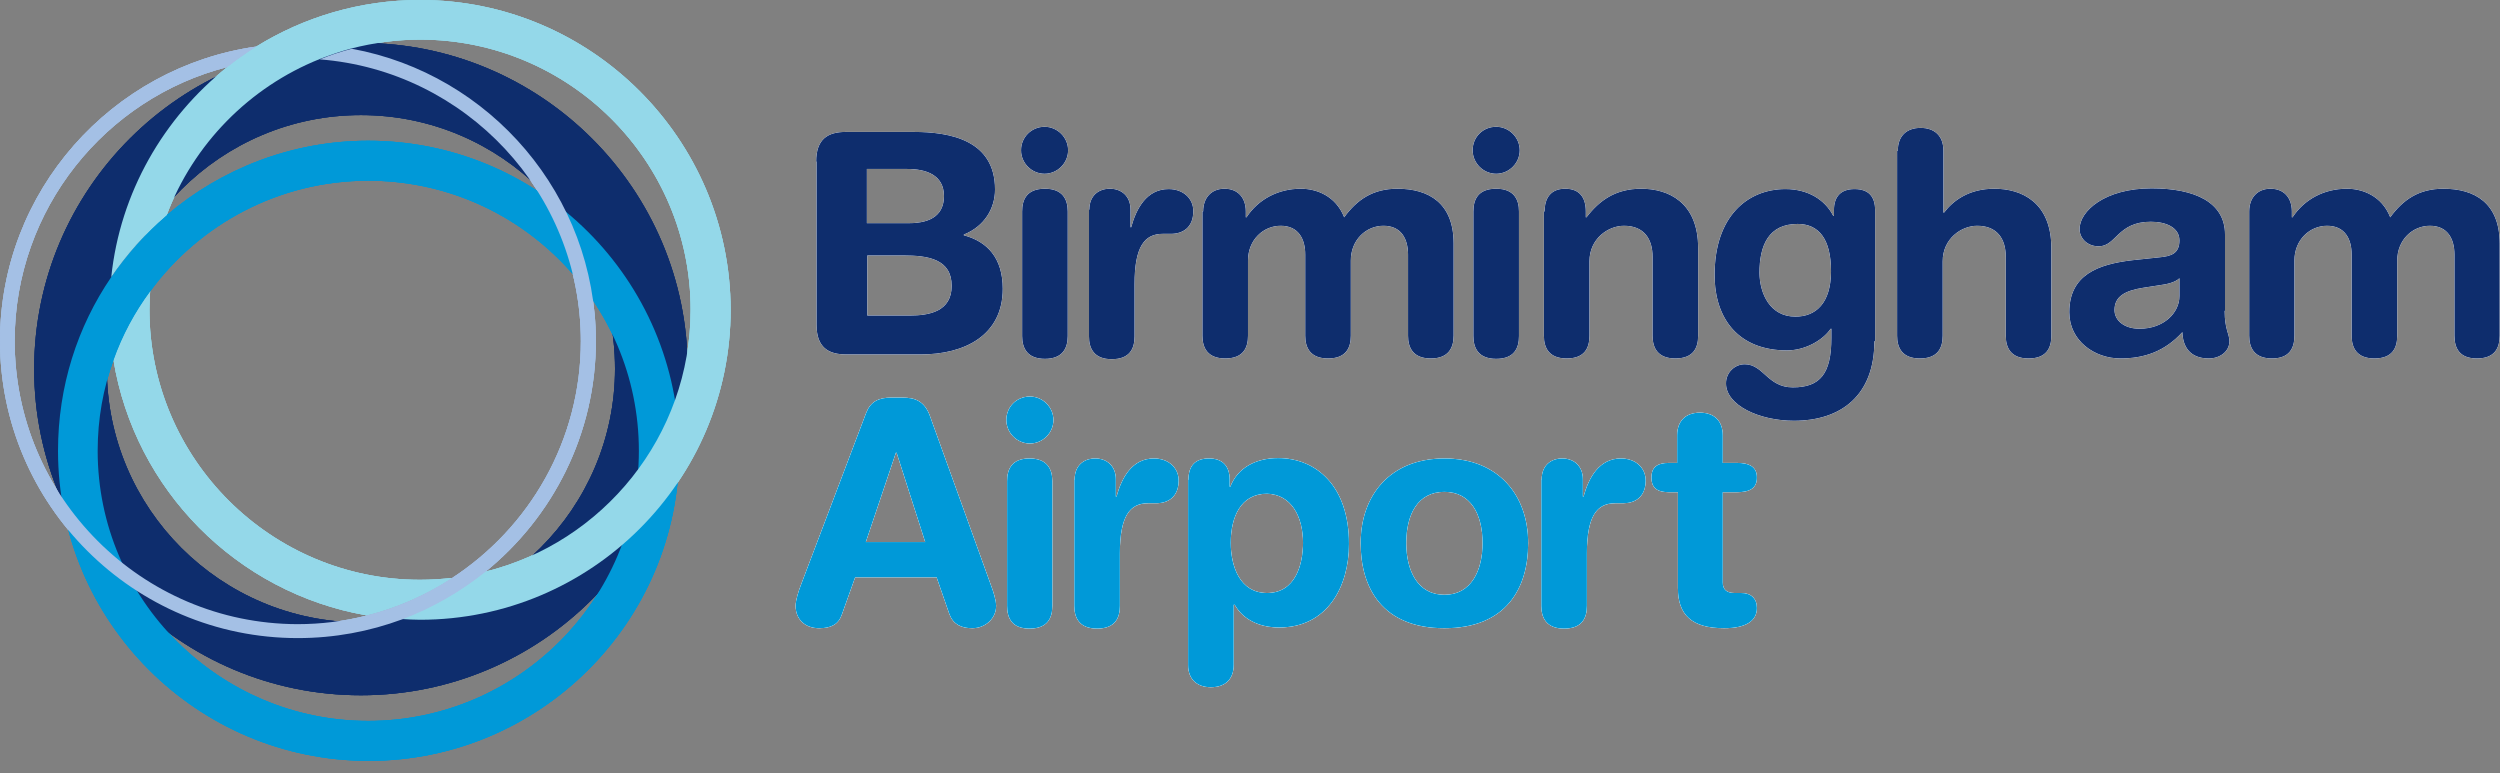 <svg width="181" height="56" viewBox="0 0 181 56" fill="none" xmlns="http://www.w3.org/2000/svg">
<rect x="0" y="0" width="181" height="56" fill="#808080" stroke="none"/>
<g clip-path="url(#clip0_804_4479)">
<path d="M59.093 11.702C59.093 10.057 59.943 9.553 61.246 9.553H66.137C68.822 9.553 72.038 10.163 72.038 13.719C72.038 15.072 71.294 16.372 69.779 16.983V17.036C71.48 17.487 72.597 18.681 72.597 20.91C72.597 24.28 69.832 25.66 66.669 25.66H61.273C59.97 25.66 59.119 25.155 59.119 23.51V11.702H59.093ZM62.761 16.16H65.792C67.519 16.16 68.344 15.47 68.344 14.196C68.344 12.657 67.041 12.233 65.685 12.233H62.761V16.16ZM62.761 22.847H65.845C67.28 22.847 68.902 22.555 68.902 20.697C68.902 18.76 67.2 18.495 65.419 18.495H62.788V22.847H62.761ZM75.627 9.181C76.557 9.181 77.328 9.951 77.328 10.879C77.328 11.808 76.557 12.578 75.627 12.578C74.697 12.578 73.926 11.808 73.926 10.879C73.926 9.924 74.697 9.181 75.627 9.181ZM74.005 15.311C74.005 14.435 74.351 13.666 75.654 13.666C76.93 13.666 77.302 14.435 77.302 15.311V24.333C77.302 25.208 76.93 25.978 75.654 25.978C74.378 25.978 74.005 25.208 74.005 24.333V15.311ZM78.87 15.178C78.87 14.196 79.508 13.666 80.359 13.666C81.183 13.666 81.847 14.196 81.847 15.178V16.452H81.9C82.273 15.098 83.017 13.692 84.612 13.692C85.649 13.692 86.393 14.355 86.393 15.284C86.393 16.505 85.596 16.929 84.771 16.929H84.187C82.858 16.929 82.14 17.858 82.14 20.565V24.359C82.14 25.235 81.794 26.004 80.492 26.004C79.216 26.004 78.844 25.235 78.844 24.359V15.178H78.87ZM87.111 15.311C87.111 14.329 87.695 13.666 88.653 13.666C89.609 13.666 90.194 14.302 90.194 15.311V15.735H90.247C91.098 14.435 92.534 13.666 94.182 13.666C95.298 13.666 96.707 14.17 97.318 15.735C98.249 14.462 99.392 13.666 101.173 13.666C103.432 13.666 105.24 14.7 105.24 17.619V24.306C105.24 25.182 104.868 25.951 103.592 25.951C102.316 25.951 101.944 25.182 101.944 24.306V18.442C101.944 17.274 101.439 16.346 100.163 16.346C98.913 16.346 97.797 17.354 97.797 18.866V24.306C97.797 25.182 97.451 25.951 96.149 25.951C94.873 25.951 94.501 25.182 94.501 24.306V18.442C94.501 17.274 93.996 16.346 92.72 16.346C91.47 16.346 90.354 17.354 90.354 18.866V24.306C90.354 25.182 90.008 25.951 88.706 25.951C87.43 25.951 87.058 25.182 87.058 24.306V15.311H87.111ZM108.323 9.181C109.254 9.181 110.025 9.951 110.025 10.879C110.025 11.808 109.254 12.578 108.323 12.578C107.393 12.578 106.622 11.808 106.622 10.879C106.622 9.924 107.367 9.181 108.323 9.181ZM106.675 15.311C106.675 14.435 107.021 13.666 108.323 13.666C109.599 13.666 109.972 14.435 109.972 15.311V24.333C109.972 25.208 109.626 25.978 108.323 25.978C107.048 25.978 106.675 25.208 106.675 24.333V15.311ZM111.832 15.311C111.832 14.329 112.284 13.666 113.321 13.666C114.358 13.666 114.81 14.302 114.81 15.311V15.735H114.863C115.793 14.515 116.963 13.666 118.824 13.666C120.791 13.666 122.944 14.647 122.944 17.964V24.306C122.944 25.182 122.598 25.951 121.296 25.951C120.02 25.951 119.648 25.182 119.648 24.306V18.601C119.648 17.274 119.01 16.346 117.574 16.346C116.431 16.346 115.075 17.274 115.075 18.92V24.306C115.075 25.182 114.73 25.951 113.427 25.951C112.151 25.951 111.779 25.182 111.779 24.306V15.311H111.832ZM135.703 24.704C135.703 28.631 133.284 30.462 129.882 30.462C127.383 30.462 124.964 29.348 124.964 27.756C124.964 26.96 125.602 26.376 126.32 26.376C127.676 26.376 127.968 28.048 129.802 28.048C131.796 28.048 132.593 27.039 132.593 24.465V23.802H132.54C131.955 24.651 130.679 25.368 129.377 25.368C125.921 25.368 124.14 23.139 124.14 19.901C124.14 15.682 126.506 13.692 129.27 13.692C130.865 13.692 132.115 14.435 132.726 15.629H132.779V15.231C132.779 14.223 133.284 13.692 134.268 13.692C135.278 13.692 135.757 14.223 135.757 15.231V24.704H135.703ZM129.988 22.926C131.45 22.926 132.567 21.971 132.567 19.636C132.567 17.274 131.663 16.213 130.148 16.213C128.048 16.213 127.383 17.752 127.383 19.769C127.41 21.281 128.154 22.926 129.988 22.926ZM137.405 10.906C137.405 9.845 138.043 9.261 139.053 9.261C140.036 9.261 140.701 9.818 140.701 10.906V15.39H140.754C141.392 14.541 142.535 13.666 144.396 13.666C146.363 13.666 148.516 14.647 148.516 17.964V24.306C148.516 25.182 148.171 25.951 146.868 25.951C145.592 25.951 145.22 25.182 145.22 24.306V18.601C145.22 17.274 144.582 16.346 143.147 16.346C142.003 16.346 140.648 17.274 140.648 18.92V24.306C140.648 25.182 140.302 25.951 139 25.951C137.724 25.951 137.352 25.182 137.352 24.306V10.906H137.405ZM161.063 22.502C161.063 23.855 161.409 24.174 161.409 24.704C161.409 25.447 160.718 25.951 159.92 25.951C158.511 25.951 158.033 25.049 158.006 24.041C156.73 25.447 155.242 25.951 153.514 25.951C151.653 25.951 149.819 24.678 149.819 22.608C149.819 19.901 151.892 19.132 154.391 18.84L156.385 18.628C157.182 18.548 157.793 18.362 157.793 17.407C157.793 16.478 156.836 16.054 155.72 16.054C153.301 16.054 153.221 17.832 151.945 17.832C151.121 17.832 150.563 17.248 150.563 16.584C150.563 15.284 152.397 13.639 155.773 13.639C158.91 13.639 161.09 14.647 161.09 16.983V22.502H161.063ZM157.793 20.14C157.448 20.485 156.757 20.591 156.385 20.644L155.188 20.83C153.833 21.042 153.088 21.467 153.088 22.449C153.088 23.192 153.78 23.802 154.896 23.802C156.677 23.802 157.793 22.634 157.793 21.44V20.14ZM162.844 15.311C162.844 14.329 163.429 13.666 164.386 13.666C165.343 13.666 165.928 14.302 165.928 15.311V15.735H165.981C166.831 14.435 168.267 13.666 169.915 13.666C171.032 13.666 172.44 14.17 173.052 15.735C173.982 14.462 175.125 13.666 176.906 13.666C179.166 13.666 180.973 14.7 180.973 17.619V24.306C180.973 25.182 180.628 25.951 179.325 25.951C178.049 25.951 177.704 25.182 177.704 24.306V18.442C177.704 17.274 177.199 16.346 175.923 16.346C174.673 16.346 173.557 17.354 173.557 18.866V24.306C173.557 25.182 173.211 25.951 171.909 25.951C170.633 25.951 170.261 25.182 170.261 24.306V18.442C170.261 17.274 169.756 16.346 168.48 16.346C167.23 16.346 166.114 17.354 166.114 18.866V24.306C166.114 25.182 165.768 25.951 164.492 25.951C163.216 25.951 162.844 25.182 162.844 24.306V15.311Z" fill="white"/>
<path d="M62.708 29.905C63.027 29.082 63.612 28.791 64.489 28.791H65.367C66.191 28.791 66.935 29.003 67.334 30.144L71.773 42.456C71.906 42.801 72.118 43.465 72.118 43.862C72.118 44.765 71.348 45.481 70.391 45.481C69.593 45.481 69.008 45.189 68.743 44.473L67.812 41.793H61.911L60.954 44.473C60.715 45.189 60.183 45.481 59.306 45.481C58.296 45.481 57.605 44.844 57.605 43.862C57.605 43.465 57.817 42.801 57.95 42.456L62.708 29.905ZM64.915 32.771H64.862L62.682 39.245H66.988L64.915 32.771ZM74.564 28.711C75.495 28.711 76.265 29.48 76.265 30.409C76.265 31.338 75.495 32.107 74.564 32.107C73.634 32.107 72.863 31.338 72.863 30.409C72.863 29.454 73.607 28.711 74.564 28.711ZM72.916 34.841C72.916 33.965 73.262 33.195 74.537 33.195C75.814 33.195 76.186 33.965 76.186 34.841V43.862C76.186 44.738 75.84 45.508 74.537 45.508C73.262 45.508 72.916 44.738 72.916 43.862V34.841ZM77.807 34.708C77.807 33.726 78.445 33.195 79.296 33.195C80.12 33.195 80.784 33.726 80.784 34.708V35.955H80.838C81.21 34.602 81.954 33.195 83.549 33.195C84.586 33.195 85.33 33.859 85.33 34.788C85.33 36.008 84.532 36.433 83.709 36.433H83.124C81.794 36.433 81.077 37.361 81.077 40.068V43.862C81.077 44.738 80.731 45.508 79.429 45.508C78.153 45.508 77.781 44.738 77.781 43.862V34.708H77.807ZM86.048 34.734C86.048 33.726 86.526 33.195 87.536 33.195C88.493 33.195 89.025 33.726 89.025 34.734V35.239H89.078C89.61 33.859 90.939 33.169 92.534 33.169C95.272 33.169 97.664 35.159 97.664 39.378C97.664 42.509 96.069 45.428 92.614 45.428C91.125 45.428 89.982 44.818 89.397 43.783H89.317V48.135C89.317 49.196 88.679 49.753 87.669 49.753C86.686 49.753 86.021 49.196 86.021 48.135V34.734H86.048ZM91.736 35.743C89.822 35.743 89.105 37.441 89.105 39.298C89.105 40.97 89.743 42.934 91.736 42.934C93.81 42.934 94.341 40.837 94.341 39.298C94.341 37.388 93.491 35.796 91.736 35.743ZM104.576 33.195C108.51 33.195 110.637 35.875 110.637 39.325C110.637 42.589 109.042 45.481 104.576 45.481C100.11 45.481 98.515 42.589 98.515 39.325C98.515 35.875 100.642 33.195 104.576 33.195ZM104.576 43.066C106.516 43.066 107.34 41.315 107.34 39.325C107.34 37.202 106.463 35.61 104.576 35.61C102.662 35.61 101.811 37.202 101.811 39.325C101.811 41.315 102.635 43.066 104.576 43.066ZM111.62 34.708C111.62 33.726 112.258 33.195 113.109 33.195C113.933 33.195 114.597 33.726 114.597 34.708V35.955H114.65C115.023 34.602 115.767 33.195 117.362 33.195C118.399 33.195 119.143 33.859 119.143 34.788C119.143 36.008 118.345 36.433 117.521 36.433H116.937C115.607 36.433 114.89 37.361 114.89 40.068V43.862C114.89 44.738 114.544 45.508 113.242 45.508C111.966 45.508 111.593 44.738 111.593 43.862V34.708H111.62ZM121.429 35.637H120.871C119.94 35.637 119.568 35.292 119.568 34.575C119.568 33.859 119.94 33.514 120.871 33.514H121.429V31.524C121.429 30.462 122.067 29.878 123.077 29.878C124.061 29.878 124.725 30.436 124.725 31.524V33.514H125.709C126.666 33.514 127.197 33.806 127.197 34.575C127.197 35.345 126.692 35.637 125.709 35.637H124.725V42.164C124.725 42.668 124.991 42.934 125.576 42.934H126.054C126.772 42.934 127.197 43.332 127.197 44.022C127.197 44.95 126.4 45.481 124.832 45.481C122.466 45.481 121.482 44.499 121.482 42.562V35.637H121.429Z" fill="white"/>
<path d="M26.131 50.337C13.079 50.337 2.473 39.75 2.473 26.721C2.473 13.692 13.079 3.105 26.131 3.105C39.183 3.105 49.789 13.692 49.789 26.721C49.789 39.723 39.183 50.337 26.131 50.337ZM26.131 8.332C15.976 8.332 7.736 16.585 7.736 26.695C7.736 36.831 16.003 45.057 26.131 45.057C36.259 45.057 44.526 36.804 44.526 26.695C44.526 16.585 36.285 8.332 26.131 8.332Z" fill="#0E2D6D"/>
<path d="M26.529 44.552C28.762 43.995 30.835 43.066 32.723 41.846C31.952 41.925 31.181 41.978 30.41 41.978C19.618 41.978 10.819 33.222 10.819 22.422C10.819 21.971 10.845 21.52 10.872 21.069C9.756 22.581 8.852 24.253 8.214 26.058C9.756 35.477 17.146 42.907 26.529 44.552Z" fill="#94D8E9"/>
<path d="M26.662 10.19C21.107 10.19 16.003 12.233 12.069 15.577C10.527 16.877 9.171 18.389 8.055 20.061C5.609 23.643 4.2 27.968 4.2 32.639C4.2 45.004 14.275 55.087 26.689 55.087C39.076 55.087 49.178 45.031 49.178 32.639C49.151 20.247 39.05 10.19 26.662 10.19ZM26.662 52.195C15.87 52.195 7.071 43.412 7.071 32.639C7.071 30.33 7.47 28.128 8.214 26.084C8.852 24.28 9.756 22.608 10.872 21.096C14.434 16.24 20.203 13.082 26.662 13.082C37.455 13.082 46.254 21.839 46.254 32.639C46.254 43.412 37.455 52.195 26.662 52.195Z" fill="#0099D8"/>
<path d="M30.41 0C26.051 0 21.984 1.247 18.555 3.37C17.837 3.821 17.119 4.325 16.455 4.856C11.856 8.518 8.693 13.931 8.055 20.061C9.198 18.389 10.553 16.876 12.069 15.576C14.009 10.428 18.05 6.315 23.154 4.272C23.898 3.98 24.669 3.715 25.466 3.503C27.035 3.105 28.709 2.866 30.41 2.866C41.203 2.866 50.002 11.622 50.002 22.422C50.002 31.577 43.649 39.298 35.116 41.395C33.335 42.828 31.314 43.995 29.108 44.818C29.533 44.844 29.959 44.871 30.41 44.871C42.798 44.871 52.899 34.814 52.899 22.422C52.873 10.057 42.798 0 30.41 0Z" fill="#94D8E9"/>
<path d="M25.466 3.529C24.669 3.741 23.924 3.98 23.153 4.299C33.707 5.121 42.053 13.957 42.053 24.704C42.053 31.895 38.332 38.211 32.696 41.872C30.809 43.093 28.736 44.022 26.503 44.579C24.908 44.977 23.26 45.189 21.532 45.189C10.261 45.163 1.063 35.982 1.063 24.678C1.063 15.152 7.629 7.111 16.454 4.856C17.119 4.325 17.837 3.821 18.555 3.37C8.081 4.856 0 13.851 0 24.678C0 36.539 9.676 46.198 21.558 46.198C24.217 46.198 26.742 45.72 29.108 44.844C31.288 44.022 33.308 42.854 35.115 41.421C40.007 37.468 43.143 31.444 43.143 24.678C43.117 14.143 35.488 5.36 25.466 3.529Z" fill="#A4C0E5"/>
<g clip-path="url(#clip1_804_4479)">
<path d="M59.093 11.702C59.093 10.057 59.943 9.553 61.246 9.553H66.137C68.822 9.553 72.038 10.163 72.038 13.719C72.038 15.072 71.294 16.372 69.779 16.983V17.036C71.48 17.487 72.597 18.681 72.597 20.91C72.597 24.28 69.832 25.66 66.669 25.66H61.273C59.97 25.66 59.119 25.155 59.119 23.51V11.702H59.093ZM62.761 16.16H65.792C67.519 16.16 68.344 15.47 68.344 14.196C68.344 12.657 67.041 12.233 65.685 12.233H62.761V16.16ZM62.761 22.847H65.845C67.28 22.847 68.902 22.555 68.902 20.697C68.902 18.76 67.2 18.495 65.419 18.495H62.788V22.847H62.761ZM75.627 9.181C76.557 9.181 77.328 9.951 77.328 10.879C77.328 11.808 76.557 12.578 75.627 12.578C74.697 12.578 73.926 11.808 73.926 10.879C73.926 9.924 74.697 9.181 75.627 9.181ZM74.005 15.311C74.005 14.435 74.351 13.666 75.654 13.666C76.93 13.666 77.302 14.435 77.302 15.311V24.333C77.302 25.208 76.93 25.978 75.654 25.978C74.378 25.978 74.005 25.208 74.005 24.333V15.311ZM78.87 15.178C78.87 14.196 79.508 13.666 80.359 13.666C81.183 13.666 81.847 14.196 81.847 15.178V16.452H81.9C82.273 15.098 83.017 13.692 84.612 13.692C85.649 13.692 86.393 14.355 86.393 15.284C86.393 16.505 85.596 16.929 84.771 16.929H84.187C82.858 16.929 82.14 17.858 82.14 20.565V24.359C82.14 25.235 81.794 26.004 80.492 26.004C79.216 26.004 78.844 25.235 78.844 24.359V15.178H78.87ZM87.111 15.311C87.111 14.329 87.695 13.666 88.653 13.666C89.609 13.666 90.194 14.302 90.194 15.311V15.735H90.247C91.098 14.435 92.534 13.666 94.182 13.666C95.298 13.666 96.707 14.17 97.318 15.735C98.249 14.462 99.392 13.666 101.173 13.666C103.432 13.666 105.24 14.7 105.24 17.619V24.306C105.24 25.182 104.868 25.951 103.592 25.951C102.316 25.951 101.944 25.182 101.944 24.306V18.442C101.944 17.274 101.439 16.346 100.163 16.346C98.913 16.346 97.797 17.354 97.797 18.866V24.306C97.797 25.182 97.451 25.951 96.149 25.951C94.873 25.951 94.501 25.182 94.501 24.306V18.442C94.501 17.274 93.996 16.346 92.72 16.346C91.47 16.346 90.354 17.354 90.354 18.866V24.306C90.354 25.182 90.008 25.951 88.706 25.951C87.43 25.951 87.058 25.182 87.058 24.306V15.311H87.111ZM108.323 9.181C109.254 9.181 110.025 9.951 110.025 10.879C110.025 11.808 109.254 12.578 108.323 12.578C107.393 12.578 106.622 11.808 106.622 10.879C106.622 9.924 107.367 9.181 108.323 9.181ZM106.675 15.311C106.675 14.435 107.021 13.666 108.323 13.666C109.599 13.666 109.972 14.435 109.972 15.311V24.333C109.972 25.208 109.626 25.978 108.323 25.978C107.048 25.978 106.675 25.208 106.675 24.333V15.311ZM111.832 15.311C111.832 14.329 112.284 13.666 113.321 13.666C114.358 13.666 114.81 14.302 114.81 15.311V15.735H114.863C115.793 14.515 116.963 13.666 118.824 13.666C120.791 13.666 122.944 14.647 122.944 17.964V24.306C122.944 25.182 122.598 25.951 121.296 25.951C120.02 25.951 119.648 25.182 119.648 24.306V18.601C119.648 17.274 119.01 16.346 117.574 16.346C116.431 16.346 115.075 17.274 115.075 18.92V24.306C115.075 25.182 114.73 25.951 113.427 25.951C112.151 25.951 111.779 25.182 111.779 24.306V15.311H111.832ZM135.703 24.704C135.703 28.631 133.284 30.462 129.882 30.462C127.383 30.462 124.964 29.348 124.964 27.756C124.964 26.96 125.602 26.376 126.32 26.376C127.676 26.376 127.968 28.048 129.802 28.048C131.796 28.048 132.593 27.039 132.593 24.465V23.802H132.54C131.955 24.651 130.679 25.368 129.377 25.368C125.921 25.368 124.14 23.139 124.14 19.901C124.14 15.682 126.506 13.692 129.27 13.692C130.865 13.692 132.115 14.435 132.726 15.629H132.779V15.231C132.779 14.223 133.284 13.692 134.268 13.692C135.278 13.692 135.757 14.223 135.757 15.231V24.704H135.703ZM129.988 22.926C131.45 22.926 132.567 21.971 132.567 19.636C132.567 17.274 131.663 16.213 130.148 16.213C128.048 16.213 127.383 17.752 127.383 19.769C127.41 21.281 128.154 22.926 129.988 22.926ZM137.405 10.906C137.405 9.845 138.043 9.261 139.053 9.261C140.036 9.261 140.701 9.818 140.701 10.906V15.39H140.754C141.392 14.541 142.535 13.666 144.396 13.666C146.363 13.666 148.516 14.647 148.516 17.964V24.306C148.516 25.182 148.171 25.951 146.868 25.951C145.592 25.951 145.22 25.182 145.22 24.306V18.601C145.22 17.274 144.582 16.346 143.147 16.346C142.003 16.346 140.648 17.274 140.648 18.92V24.306C140.648 25.182 140.302 25.951 139 25.951C137.724 25.951 137.352 25.182 137.352 24.306V10.906H137.405ZM161.063 22.502C161.063 23.855 161.409 24.174 161.409 24.704C161.409 25.447 160.718 25.951 159.92 25.951C158.511 25.951 158.033 25.049 158.006 24.041C156.73 25.447 155.242 25.951 153.514 25.951C151.653 25.951 149.819 24.678 149.819 22.608C149.819 19.901 151.892 19.132 154.391 18.84L156.385 18.628C157.182 18.548 157.793 18.362 157.793 17.407C157.793 16.478 156.836 16.054 155.72 16.054C153.301 16.054 153.221 17.832 151.945 17.832C151.121 17.832 150.563 17.248 150.563 16.584C150.563 15.284 152.397 13.639 155.773 13.639C158.91 13.639 161.09 14.647 161.09 16.983V22.502H161.063ZM157.793 20.14C157.448 20.485 156.757 20.591 156.385 20.644L155.188 20.83C153.833 21.042 153.088 21.467 153.088 22.449C153.088 23.192 153.78 23.802 154.896 23.802C156.677 23.802 157.793 22.634 157.793 21.44V20.14ZM162.844 15.311C162.844 14.329 163.429 13.666 164.386 13.666C165.343 13.666 165.928 14.302 165.928 15.311V15.735H165.981C166.831 14.435 168.267 13.666 169.915 13.666C171.032 13.666 172.44 14.17 173.052 15.735C173.982 14.462 175.125 13.666 176.906 13.666C179.166 13.666 180.973 14.7 180.973 17.619V24.306C180.973 25.182 180.628 25.951 179.325 25.951C178.049 25.951 177.704 25.182 177.704 24.306V18.442C177.704 17.274 177.199 16.346 175.923 16.346C174.673 16.346 173.557 17.354 173.557 18.866V24.306C173.557 25.182 173.211 25.951 171.909 25.951C170.633 25.951 170.261 25.182 170.261 24.306V18.442C170.261 17.274 169.756 16.346 168.48 16.346C167.23 16.346 166.114 17.354 166.114 18.866V24.306C166.114 25.182 165.768 25.951 164.492 25.951C163.216 25.951 162.844 25.182 162.844 24.306V15.311Z" fill="white"/>
<path d="M62.708 29.905C63.027 29.082 63.612 28.791 64.489 28.791H65.367C66.191 28.791 66.935 29.003 67.334 30.144L71.773 42.456C71.906 42.801 72.118 43.465 72.118 43.862C72.118 44.765 71.348 45.481 70.391 45.481C69.593 45.481 69.008 45.189 68.743 44.473L67.812 41.793H61.911L60.954 44.473C60.715 45.189 60.183 45.481 59.306 45.481C58.296 45.481 57.605 44.844 57.605 43.862C57.605 43.465 57.817 42.801 57.95 42.456L62.708 29.905ZM64.915 32.771H64.862L62.682 39.245H66.988L64.915 32.771ZM74.564 28.711C75.495 28.711 76.265 29.48 76.265 30.409C76.265 31.338 75.495 32.107 74.564 32.107C73.634 32.107 72.863 31.338 72.863 30.409C72.863 29.454 73.607 28.711 74.564 28.711ZM72.916 34.841C72.916 33.965 73.262 33.195 74.537 33.195C75.814 33.195 76.186 33.965 76.186 34.841V43.862C76.186 44.738 75.84 45.508 74.537 45.508C73.262 45.508 72.916 44.738 72.916 43.862V34.841ZM77.807 34.708C77.807 33.726 78.445 33.195 79.296 33.195C80.12 33.195 80.784 33.726 80.784 34.708V35.955H80.838C81.21 34.602 81.954 33.195 83.549 33.195C84.586 33.195 85.33 33.859 85.33 34.788C85.33 36.008 84.532 36.433 83.709 36.433H83.124C81.794 36.433 81.077 37.361 81.077 40.068V43.862C81.077 44.738 80.731 45.508 79.429 45.508C78.153 45.508 77.781 44.738 77.781 43.862V34.708H77.807ZM86.048 34.734C86.048 33.726 86.526 33.195 87.536 33.195C88.493 33.195 89.025 33.726 89.025 34.734V35.239H89.078C89.61 33.859 90.939 33.169 92.534 33.169C95.272 33.169 97.664 35.159 97.664 39.378C97.664 42.509 96.069 45.428 92.614 45.428C91.125 45.428 89.982 44.818 89.397 43.783H89.317V48.135C89.317 49.196 88.679 49.753 87.669 49.753C86.686 49.753 86.021 49.196 86.021 48.135V34.734H86.048ZM91.736 35.743C89.822 35.743 89.105 37.441 89.105 39.298C89.105 40.97 89.743 42.934 91.736 42.934C93.81 42.934 94.341 40.837 94.341 39.298C94.341 37.388 93.491 35.796 91.736 35.743ZM104.576 33.195C108.51 33.195 110.637 35.875 110.637 39.325C110.637 42.589 109.042 45.481 104.576 45.481C100.11 45.481 98.515 42.589 98.515 39.325C98.515 35.875 100.642 33.195 104.576 33.195ZM104.576 43.066C106.516 43.066 107.34 41.315 107.34 39.325C107.34 37.202 106.463 35.61 104.576 35.61C102.662 35.61 101.811 37.202 101.811 39.325C101.811 41.315 102.635 43.066 104.576 43.066ZM111.62 34.708C111.62 33.726 112.258 33.195 113.109 33.195C113.933 33.195 114.597 33.726 114.597 34.708V35.955H114.65C115.023 34.602 115.767 33.195 117.362 33.195C118.399 33.195 119.143 33.859 119.143 34.788C119.143 36.008 118.345 36.433 117.521 36.433H116.937C115.607 36.433 114.89 37.361 114.89 40.068V43.862C114.89 44.738 114.544 45.508 113.242 45.508C111.966 45.508 111.593 44.738 111.593 43.862V34.708H111.62ZM121.429 35.637H120.871C119.94 35.637 119.568 35.292 119.568 34.575C119.568 33.859 119.94 33.514 120.871 33.514H121.429V31.524C121.429 30.462 122.067 29.878 123.077 29.878C124.061 29.878 124.725 30.436 124.725 31.524V33.514H125.709C126.666 33.514 127.197 33.806 127.197 34.575C127.197 35.345 126.692 35.637 125.709 35.637H124.725V42.164C124.725 42.668 124.991 42.934 125.576 42.934H126.054C126.772 42.934 127.197 43.332 127.197 44.022C127.197 44.95 126.4 45.481 124.832 45.481C122.466 45.481 121.482 44.499 121.482 42.562V35.637H121.429Z" fill="white"/>
<path d="M26.131 50.337C13.079 50.337 2.473 39.75 2.473 26.721C2.473 13.692 13.079 3.105 26.131 3.105C39.183 3.105 49.789 13.692 49.789 26.721C49.789 39.723 39.183 50.337 26.131 50.337ZM26.131 8.332C15.976 8.332 7.736 16.585 7.736 26.695C7.736 36.831 16.003 45.057 26.131 45.057C36.259 45.057 44.526 36.804 44.526 26.695C44.526 16.585 36.285 8.332 26.131 8.332Z" fill="#0E2D6D"/>
<path d="M26.529 44.552C28.762 43.995 30.835 43.066 32.723 41.846C31.952 41.925 31.181 41.978 30.41 41.978C19.618 41.978 10.819 33.222 10.819 22.422C10.819 21.971 10.845 21.52 10.872 21.069C9.756 22.581 8.852 24.253 8.214 26.058C9.756 35.477 17.146 42.907 26.529 44.552Z" fill="#94D8E9"/>
<path d="M26.662 10.19C21.107 10.19 16.003 12.233 12.069 15.577C10.527 16.877 9.171 18.389 8.055 20.061C5.609 23.643 4.2 27.968 4.2 32.639C4.2 45.004 14.275 55.087 26.689 55.087C39.076 55.087 49.178 45.031 49.178 32.639C49.151 20.247 39.05 10.19 26.662 10.19ZM26.662 52.195C15.87 52.195 7.071 43.412 7.071 32.639C7.071 30.33 7.47 28.128 8.214 26.084C8.852 24.28 9.756 22.608 10.872 21.096C14.434 16.24 20.203 13.082 26.662 13.082C37.455 13.082 46.254 21.839 46.254 32.639C46.254 43.412 37.455 52.195 26.662 52.195Z" fill="#0099D8"/>
<path d="M30.41 0C26.051 0 21.984 1.247 18.555 3.37C17.837 3.821 17.119 4.325 16.455 4.856C11.856 8.518 8.693 13.931 8.055 20.061C9.198 18.389 10.553 16.876 12.069 15.576C14.009 10.428 18.05 6.315 23.154 4.272C23.898 3.98 24.669 3.715 25.466 3.503C27.035 3.105 28.709 2.866 30.41 2.866C41.203 2.866 50.002 11.622 50.002 22.422C50.002 31.577 43.649 39.298 35.116 41.395C33.335 42.828 31.314 43.995 29.108 44.818C29.533 44.844 29.959 44.871 30.41 44.871C42.798 44.871 52.899 34.814 52.899 22.422C52.873 10.057 42.798 0 30.41 0Z" fill="#94D8E9"/>
<path d="M25.466 3.529C24.669 3.741 23.924 3.98 23.153 4.299C33.707 5.121 42.053 13.957 42.053 24.704C42.053 31.895 38.332 38.211 32.696 41.872C30.809 43.093 28.736 44.022 26.503 44.579C24.908 44.977 23.26 45.189 21.532 45.189C10.261 45.163 1.063 35.982 1.063 24.678C1.063 15.152 7.629 7.111 16.454 4.856C17.119 4.325 17.837 3.821 18.555 3.37C8.081 4.856 0 13.851 0 24.678C0 36.539 9.676 46.198 21.558 46.198C24.217 46.198 26.742 45.72 29.108 44.844C31.288 44.022 33.308 42.854 35.115 41.421C40.007 37.468 43.143 31.444 43.143 24.678C43.117 14.143 35.488 5.36 25.466 3.529Z" fill="#A4C0E5"/>
<g clip-path="url(#clip2_804_4479)">
<path d="M59.093 11.702C59.093 10.057 59.943 9.553 61.246 9.553H66.137C68.822 9.553 72.038 10.163 72.038 13.719C72.038 15.072 71.294 16.372 69.779 16.983V17.036C71.48 17.487 72.597 18.681 72.597 20.91C72.597 24.28 69.832 25.66 66.669 25.66H61.273C59.97 25.66 59.119 25.155 59.119 23.51V11.702H59.093ZM62.761 16.16H65.792C67.519 16.16 68.344 15.47 68.344 14.196C68.344 12.657 67.041 12.233 65.685 12.233H62.761V16.16ZM62.761 22.847H65.845C67.28 22.847 68.902 22.555 68.902 20.697C68.902 18.76 67.2 18.495 65.419 18.495H62.788V22.847H62.761ZM75.627 9.181C76.557 9.181 77.328 9.951 77.328 10.879C77.328 11.808 76.557 12.578 75.627 12.578C74.697 12.578 73.926 11.808 73.926 10.879C73.926 9.924 74.697 9.181 75.627 9.181ZM74.005 15.311C74.005 14.435 74.351 13.666 75.654 13.666C76.93 13.666 77.302 14.435 77.302 15.311V24.333C77.302 25.208 76.93 25.978 75.654 25.978C74.378 25.978 74.005 25.208 74.005 24.333V15.311ZM78.87 15.178C78.87 14.196 79.508 13.666 80.359 13.666C81.183 13.666 81.847 14.196 81.847 15.178V16.452H81.9C82.273 15.098 83.017 13.692 84.612 13.692C85.649 13.692 86.393 14.355 86.393 15.284C86.393 16.505 85.596 16.929 84.771 16.929H84.187C82.858 16.929 82.14 17.858 82.14 20.565V24.359C82.14 25.235 81.794 26.004 80.492 26.004C79.216 26.004 78.844 25.235 78.844 24.359V15.178H78.87ZM87.111 15.311C87.111 14.329 87.695 13.666 88.653 13.666C89.609 13.666 90.194 14.302 90.194 15.311V15.735H90.247C91.098 14.435 92.534 13.666 94.182 13.666C95.298 13.666 96.707 14.17 97.318 15.735C98.249 14.462 99.392 13.666 101.173 13.666C103.432 13.666 105.24 14.7 105.24 17.619V24.306C105.24 25.182 104.868 25.951 103.592 25.951C102.316 25.951 101.944 25.182 101.944 24.306V18.442C101.944 17.274 101.439 16.346 100.163 16.346C98.913 16.346 97.797 17.354 97.797 18.866V24.306C97.797 25.182 97.451 25.951 96.149 25.951C94.873 25.951 94.501 25.182 94.501 24.306V18.442C94.501 17.274 93.996 16.346 92.72 16.346C91.47 16.346 90.354 17.354 90.354 18.866V24.306C90.354 25.182 90.008 25.951 88.706 25.951C87.43 25.951 87.058 25.182 87.058 24.306V15.311H87.111ZM108.323 9.181C109.254 9.181 110.025 9.951 110.025 10.879C110.025 11.808 109.254 12.578 108.323 12.578C107.393 12.578 106.622 11.808 106.622 10.879C106.622 9.924 107.367 9.181 108.323 9.181ZM106.675 15.311C106.675 14.435 107.021 13.666 108.323 13.666C109.599 13.666 109.972 14.435 109.972 15.311V24.333C109.972 25.208 109.626 25.978 108.323 25.978C107.048 25.978 106.675 25.208 106.675 24.333V15.311ZM111.832 15.311C111.832 14.329 112.284 13.666 113.321 13.666C114.358 13.666 114.81 14.302 114.81 15.311V15.735H114.863C115.793 14.515 116.963 13.666 118.824 13.666C120.791 13.666 122.944 14.647 122.944 17.964V24.306C122.944 25.182 122.598 25.951 121.296 25.951C120.02 25.951 119.648 25.182 119.648 24.306V18.601C119.648 17.274 119.01 16.346 117.574 16.346C116.431 16.346 115.075 17.274 115.075 18.92V24.306C115.075 25.182 114.73 25.951 113.427 25.951C112.151 25.951 111.779 25.182 111.779 24.306V15.311H111.832ZM135.703 24.704C135.703 28.631 133.284 30.462 129.882 30.462C127.383 30.462 124.964 29.348 124.964 27.756C124.964 26.96 125.602 26.376 126.32 26.376C127.676 26.376 127.968 28.048 129.802 28.048C131.796 28.048 132.593 27.039 132.593 24.465V23.802H132.54C131.955 24.651 130.679 25.368 129.377 25.368C125.921 25.368 124.14 23.139 124.14 19.901C124.14 15.682 126.506 13.692 129.27 13.692C130.865 13.692 132.115 14.435 132.726 15.629H132.779V15.231C132.779 14.223 133.284 13.692 134.268 13.692C135.278 13.692 135.757 14.223 135.757 15.231V24.704H135.703ZM129.988 22.926C131.45 22.926 132.567 21.971 132.567 19.636C132.567 17.274 131.663 16.213 130.148 16.213C128.048 16.213 127.383 17.752 127.383 19.769C127.41 21.281 128.154 22.926 129.988 22.926ZM137.405 10.906C137.405 9.845 138.043 9.261 139.053 9.261C140.036 9.261 140.701 9.818 140.701 10.906V15.39H140.754C141.392 14.541 142.535 13.666 144.396 13.666C146.363 13.666 148.516 14.647 148.516 17.964V24.306C148.516 25.182 148.171 25.951 146.868 25.951C145.592 25.951 145.22 25.182 145.22 24.306V18.601C145.22 17.274 144.582 16.346 143.147 16.346C142.003 16.346 140.648 17.274 140.648 18.92V24.306C140.648 25.182 140.302 25.951 139 25.951C137.724 25.951 137.352 25.182 137.352 24.306V10.906H137.405ZM161.063 22.502C161.063 23.855 161.409 24.174 161.409 24.704C161.409 25.447 160.718 25.951 159.92 25.951C158.511 25.951 158.033 25.049 158.006 24.041C156.73 25.447 155.242 25.951 153.514 25.951C151.653 25.951 149.819 24.678 149.819 22.608C149.819 19.901 151.892 19.132 154.391 18.84L156.385 18.628C157.182 18.548 157.793 18.362 157.793 17.407C157.793 16.478 156.836 16.054 155.72 16.054C153.301 16.054 153.221 17.832 151.945 17.832C151.121 17.832 150.563 17.248 150.563 16.584C150.563 15.284 152.397 13.639 155.773 13.639C158.91 13.639 161.09 14.647 161.09 16.983V22.502H161.063ZM157.793 20.14C157.448 20.485 156.757 20.591 156.385 20.644L155.188 20.83C153.833 21.042 153.088 21.467 153.088 22.449C153.088 23.192 153.78 23.802 154.896 23.802C156.677 23.802 157.793 22.634 157.793 21.44V20.14ZM162.844 15.311C162.844 14.329 163.429 13.666 164.386 13.666C165.343 13.666 165.928 14.302 165.928 15.311V15.735H165.981C166.831 14.435 168.267 13.666 169.915 13.666C171.032 13.666 172.44 14.17 173.052 15.735C173.982 14.462 175.125 13.666 176.906 13.666C179.166 13.666 180.973 14.7 180.973 17.619V24.306C180.973 25.182 180.628 25.951 179.325 25.951C178.049 25.951 177.704 25.182 177.704 24.306V18.442C177.704 17.274 177.199 16.346 175.923 16.346C174.673 16.346 173.557 17.354 173.557 18.866V24.306C173.557 25.182 173.211 25.951 171.909 25.951C170.633 25.951 170.261 25.182 170.261 24.306V18.442C170.261 17.274 169.756 16.346 168.48 16.346C167.23 16.346 166.114 17.354 166.114 18.866V24.306C166.114 25.182 165.768 25.951 164.492 25.951C163.216 25.951 162.844 25.182 162.844 24.306V15.311Z" fill="#0E2D6D"/>
<path d="M62.708 29.905C63.027 29.082 63.612 28.791 64.489 28.791H65.367C66.191 28.791 66.935 29.003 67.334 30.144L71.773 42.456C71.906 42.801 72.118 43.465 72.118 43.862C72.118 44.765 71.348 45.481 70.391 45.481C69.593 45.481 69.008 45.189 68.743 44.473L67.812 41.793H61.911L60.954 44.473C60.715 45.189 60.183 45.481 59.306 45.481C58.296 45.481 57.605 44.844 57.605 43.862C57.605 43.465 57.817 42.801 57.95 42.456L62.708 29.905ZM64.915 32.771H64.862L62.682 39.245H66.988L64.915 32.771ZM74.564 28.711C75.495 28.711 76.265 29.48 76.265 30.409C76.265 31.338 75.495 32.107 74.564 32.107C73.634 32.107 72.863 31.338 72.863 30.409C72.863 29.454 73.607 28.711 74.564 28.711ZM72.916 34.841C72.916 33.965 73.262 33.195 74.537 33.195C75.814 33.195 76.186 33.965 76.186 34.841V43.862C76.186 44.738 75.84 45.508 74.537 45.508C73.262 45.508 72.916 44.738 72.916 43.862V34.841ZM77.807 34.708C77.807 33.726 78.445 33.195 79.296 33.195C80.12 33.195 80.784 33.726 80.784 34.708V35.955H80.838C81.21 34.602 81.954 33.195 83.549 33.195C84.586 33.195 85.33 33.859 85.33 34.788C85.33 36.008 84.532 36.433 83.709 36.433H83.124C81.794 36.433 81.077 37.361 81.077 40.068V43.862C81.077 44.738 80.731 45.508 79.429 45.508C78.153 45.508 77.781 44.738 77.781 43.862V34.708H77.807ZM86.048 34.734C86.048 33.726 86.526 33.195 87.536 33.195C88.493 33.195 89.025 33.726 89.025 34.734V35.239H89.078C89.61 33.859 90.939 33.169 92.534 33.169C95.272 33.169 97.664 35.159 97.664 39.378C97.664 42.509 96.069 45.428 92.614 45.428C91.125 45.428 89.982 44.818 89.397 43.783H89.317V48.135C89.317 49.196 88.679 49.753 87.669 49.753C86.686 49.753 86.021 49.196 86.021 48.135V34.734H86.048ZM91.736 35.743C89.822 35.743 89.105 37.441 89.105 39.298C89.105 40.97 89.743 42.934 91.736 42.934C93.81 42.934 94.341 40.837 94.341 39.298C94.341 37.388 93.491 35.796 91.736 35.743ZM104.576 33.195C108.51 33.195 110.637 35.875 110.637 39.325C110.637 42.589 109.042 45.481 104.576 45.481C100.11 45.481 98.515 42.589 98.515 39.325C98.515 35.875 100.642 33.195 104.576 33.195ZM104.576 43.066C106.516 43.066 107.34 41.315 107.34 39.325C107.34 37.202 106.463 35.61 104.576 35.61C102.662 35.61 101.811 37.202 101.811 39.325C101.811 41.315 102.635 43.066 104.576 43.066ZM111.62 34.708C111.62 33.726 112.258 33.195 113.109 33.195C113.933 33.195 114.597 33.726 114.597 34.708V35.955H114.65C115.023 34.602 115.767 33.195 117.362 33.195C118.399 33.195 119.143 33.859 119.143 34.788C119.143 36.008 118.345 36.433 117.521 36.433H116.937C115.607 36.433 114.89 37.361 114.89 40.068V43.862C114.89 44.738 114.544 45.508 113.242 45.508C111.966 45.508 111.593 44.738 111.593 43.862V34.708H111.62ZM121.429 35.637H120.871C119.94 35.637 119.568 35.292 119.568 34.575C119.568 33.859 119.94 33.514 120.871 33.514H121.429V31.524C121.429 30.462 122.067 29.878 123.077 29.878C124.061 29.878 124.725 30.436 124.725 31.524V33.514H125.709C126.666 33.514 127.197 33.806 127.197 34.575C127.197 35.345 126.692 35.637 125.709 35.637H124.725V42.164C124.725 42.668 124.991 42.934 125.576 42.934H126.054C126.772 42.934 127.197 43.332 127.197 44.022C127.197 44.95 126.4 45.481 124.832 45.481C122.466 45.481 121.482 44.499 121.482 42.562V35.637H121.429Z" fill="#0099D8"/>
<path d="M26.131 50.337C13.079 50.337 2.473 39.75 2.473 26.721C2.473 13.692 13.079 3.105 26.131 3.105C39.183 3.105 49.789 13.692 49.789 26.721C49.789 39.723 39.183 50.337 26.131 50.337ZM26.131 8.332C15.976 8.332 7.736 16.585 7.736 26.695C7.736 36.831 16.003 45.057 26.131 45.057C36.259 45.057 44.526 36.804 44.526 26.695C44.526 16.585 36.285 8.332 26.131 8.332Z" fill="#0E2D6D"/>
<path d="M26.529 44.552C28.762 43.995 30.835 43.066 32.723 41.846C31.952 41.925 31.181 41.978 30.41 41.978C19.618 41.978 10.819 33.222 10.819 22.422C10.819 21.971 10.845 21.52 10.872 21.069C9.756 22.581 8.852 24.253 8.214 26.058C9.756 35.477 17.146 42.907 26.529 44.552Z" fill="#94D8E9"/>
<path d="M26.662 10.19C21.107 10.19 16.003 12.233 12.069 15.577C10.527 16.877 9.171 18.389 8.055 20.061C5.609 23.643 4.2 27.968 4.2 32.639C4.2 45.004 14.275 55.087 26.689 55.087C39.076 55.087 49.178 45.031 49.178 32.639C49.151 20.247 39.05 10.19 26.662 10.19ZM26.662 52.195C15.87 52.195 7.071 43.412 7.071 32.639C7.071 30.33 7.47 28.128 8.214 26.084C8.852 24.28 9.756 22.608 10.872 21.096C14.434 16.24 20.203 13.082 26.662 13.082C37.455 13.082 46.254 21.839 46.254 32.639C46.254 43.412 37.455 52.195 26.662 52.195Z" fill="#0099D8"/>
<path d="M30.41 0C26.051 0 21.984 1.247 18.555 3.37C17.837 3.821 17.119 4.325 16.455 4.856C11.856 8.518 8.693 13.931 8.055 20.061C9.198 18.389 10.553 16.876 12.069 15.576C14.009 10.428 18.05 6.315 23.154 4.272C23.898 3.98 24.669 3.715 25.466 3.503C27.035 3.105 28.709 2.866 30.41 2.866C41.203 2.866 50.002 11.622 50.002 22.422C50.002 31.577 43.649 39.298 35.116 41.395C33.335 42.828 31.314 43.995 29.108 44.818C29.533 44.844 29.959 44.871 30.41 44.871C42.798 44.871 52.899 34.814 52.899 22.422C52.873 10.057 42.798 0 30.41 0Z" fill="#94D8E9"/>
<path d="M25.466 3.529C24.669 3.741 23.924 3.98 23.153 4.299C33.707 5.121 42.053 13.957 42.053 24.704C42.053 31.895 38.332 38.211 32.696 41.872C30.809 43.093 28.736 44.022 26.503 44.579C24.908 44.977 23.26 45.189 21.532 45.189C10.261 45.163 1.063 35.982 1.063 24.678C1.063 15.152 7.629 7.111 16.454 4.856C17.119 4.325 17.837 3.821 18.555 3.37C8.081 4.856 0 13.851 0 24.678C0 36.539 9.676 46.198 21.558 46.198C24.217 46.198 26.742 45.72 29.108 44.844C31.288 44.022 33.308 42.854 35.115 41.421C40.007 37.468 43.143 31.444 43.143 24.678C43.117 14.143 35.488 5.36 25.466 3.529Z" fill="#A4C0E5"/>
</g>
</g>
</g>
<defs>
<clipPath id="clip0_804_4479">
<rect width="181" height="55.087" fill="white"/>
</clipPath>
<clipPath id="clip1_804_4479">
<rect width="181" height="55.087" fill="white"/>
</clipPath>
<clipPath id="clip2_804_4479">
<rect width="181" height="55.087" fill="white"/>
</clipPath>
</defs>
</svg>
